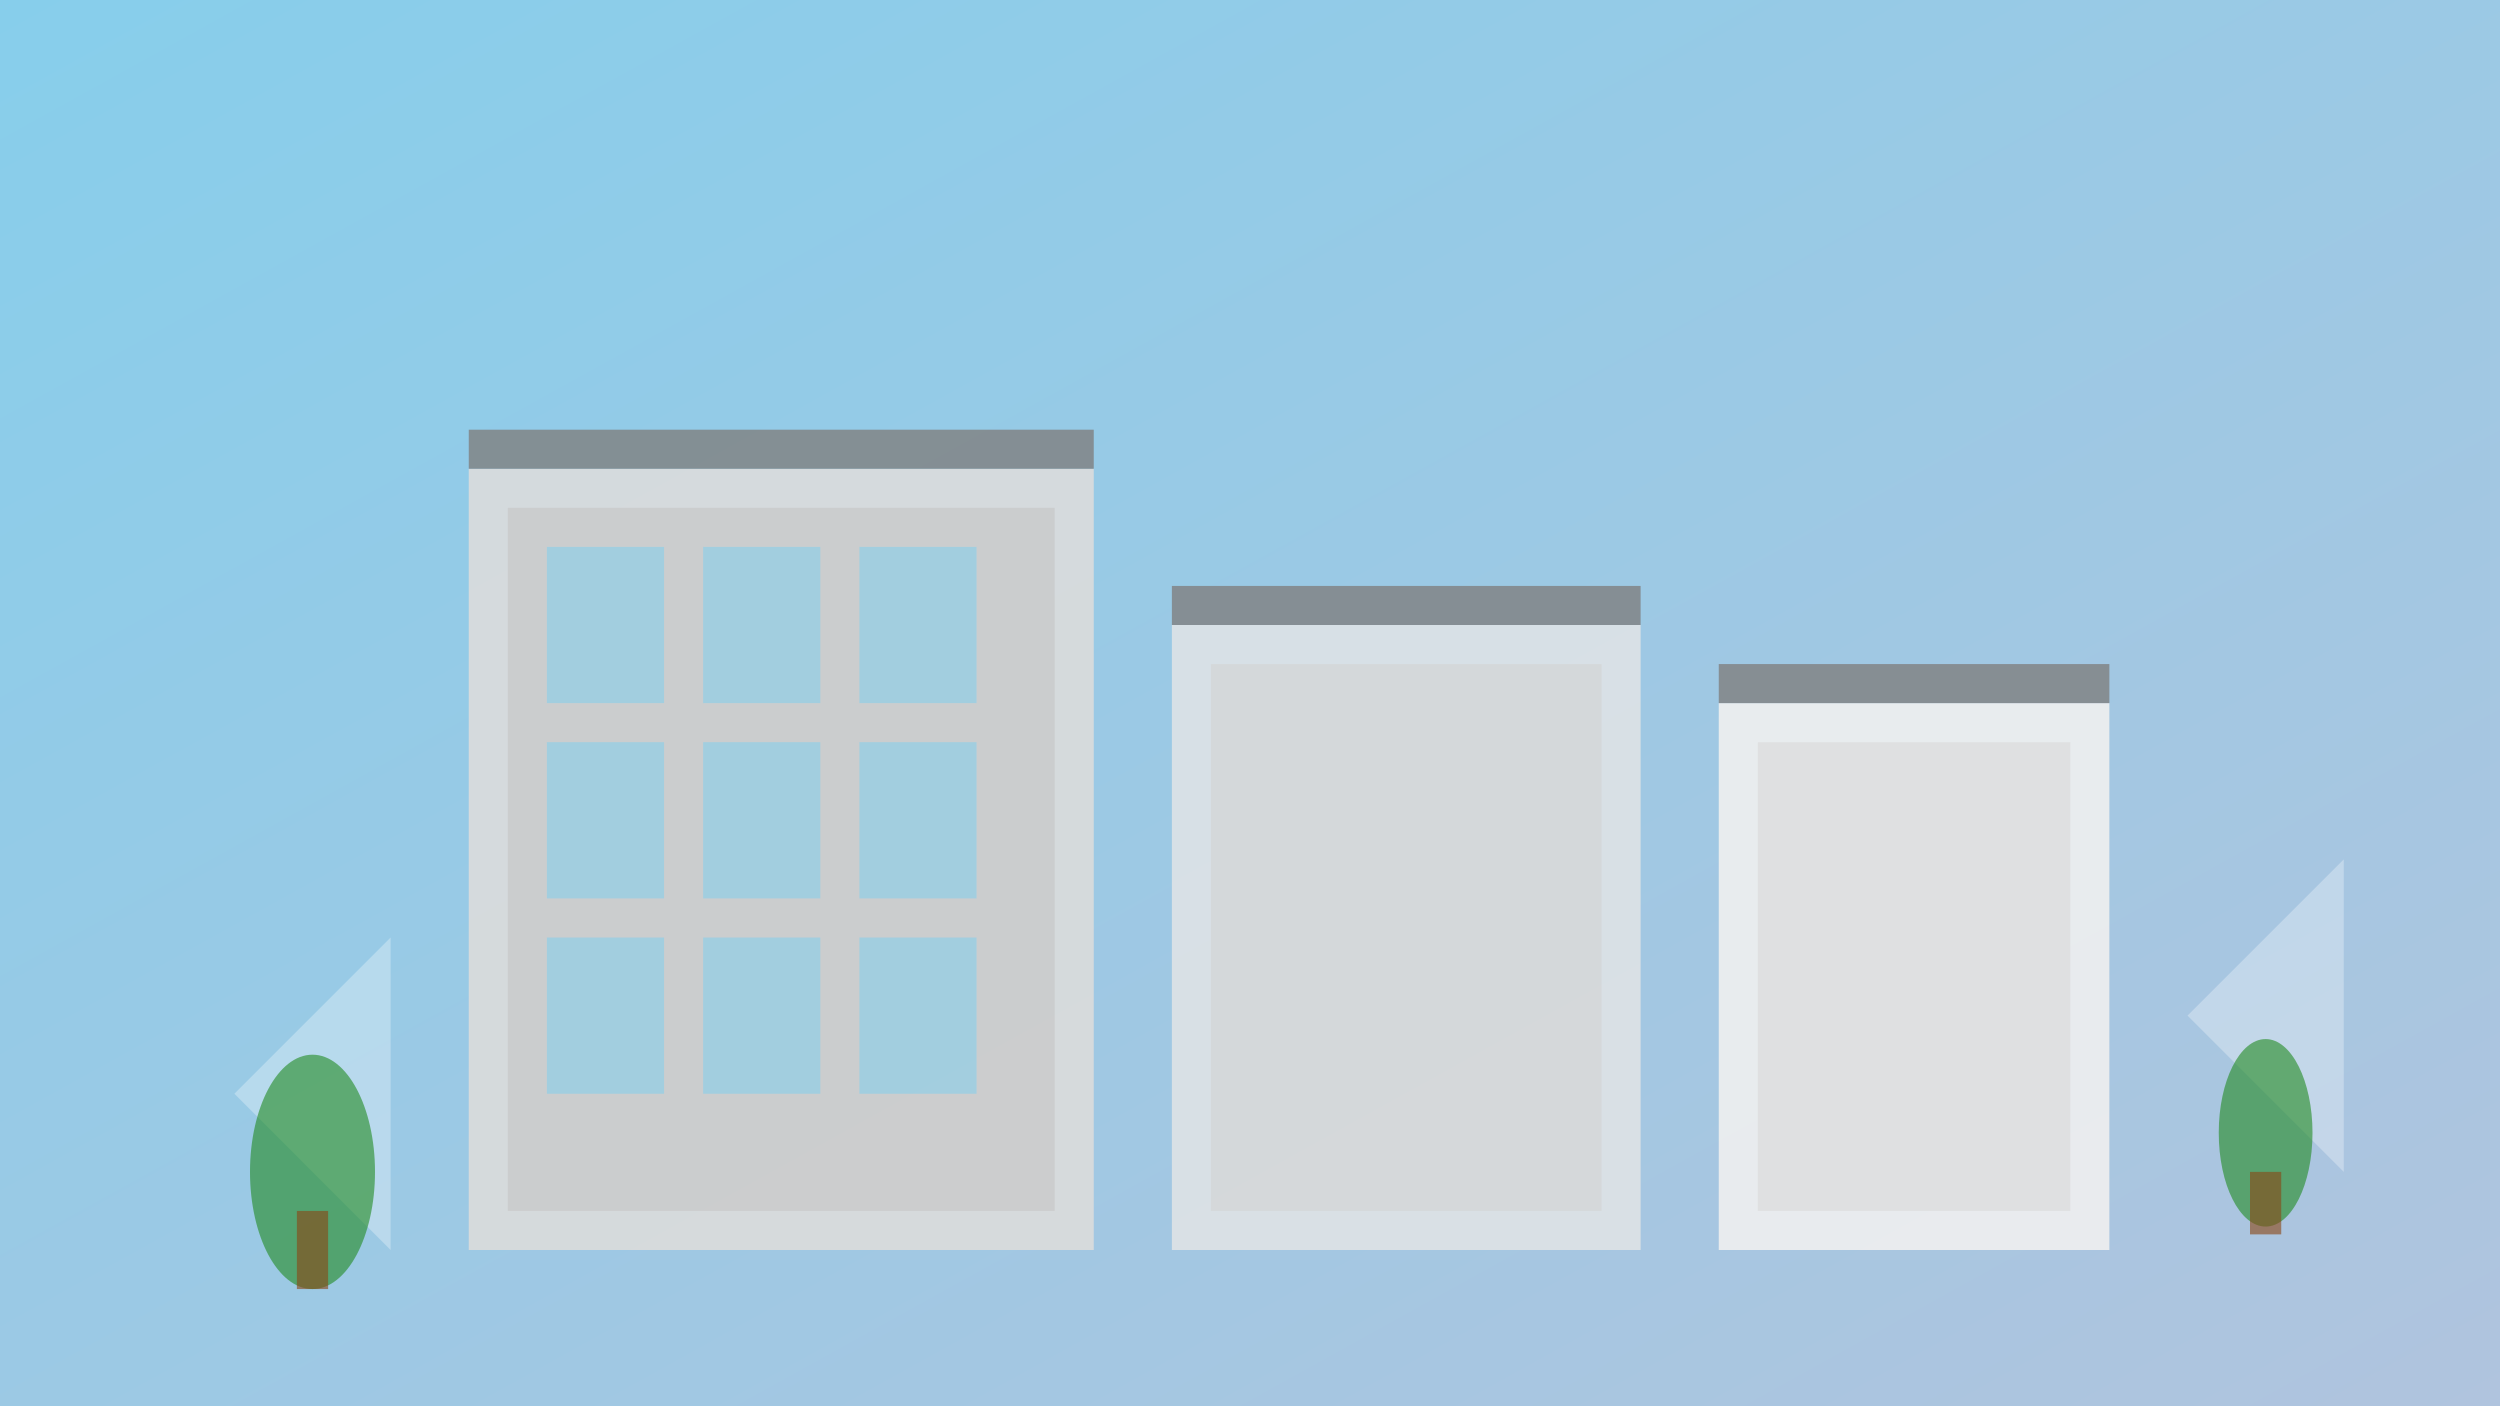 <svg width="320" height="180" viewBox="0 0 320 180" fill="none" xmlns="http://www.w3.org/2000/svg">
  <rect x="0" y="0" width="320" height="180" fill="#333333" stroke="none"/>
  <defs>
    <linearGradient id="architectureGrad" x1="0%" y1="0%" x2="100%" y2="100%">
      <stop offset="0%" style="stop-color:#87CEEB;stop-opacity:1" />
      <stop offset="100%" style="stop-color:#B0C4DE;stop-opacity:1" />
    </linearGradient>
  </defs>
  <rect width="320" height="180" fill="url(#architectureGrad)"/>
  
  <!-- Main building -->
  <rect x="60" y="60" width="80" height="100" fill="rgba(220,220,220,0.9)"/>
  <rect x="65" y="65" width="70" height="90" fill="rgba(200,200,200,0.7)"/>
  
  <!-- Glass panels -->
  <rect x="70" y="70" width="15" height="20" fill="rgba(135,206,235,0.6)"/>
  <rect x="90" y="70" width="15" height="20" fill="rgba(135,206,235,0.6)"/>
  <rect x="110" y="70" width="15" height="20" fill="rgba(135,206,235,0.6)"/>
  
  <rect x="70" y="95" width="15" height="20" fill="rgba(135,206,235,0.6)"/>
  <rect x="90" y="95" width="15" height="20" fill="rgba(135,206,235,0.6)"/>
  <rect x="110" y="95" width="15" height="20" fill="rgba(135,206,235,0.6)"/>
  
  <rect x="70" y="120" width="15" height="20" fill="rgba(135,206,235,0.6)"/>
  <rect x="90" y="120" width="15" height="20" fill="rgba(135,206,235,0.6)"/>
  <rect x="110" y="120" width="15" height="20" fill="rgba(135,206,235,0.6)"/>
  
  <!-- Side buildings -->
  <rect x="150" y="80" width="60" height="80" fill="rgba(230,230,230,0.8)"/>
  <rect x="155" y="85" width="50" height="70" fill="rgba(210,210,210,0.6)"/>
  
  <rect x="220" y="90" width="50" height="70" fill="rgba(240,240,240,0.9)"/>
  <rect x="225" y="95" width="40" height="60" fill="rgba(220,220,220,0.7)"/>
  
  <!-- Modern details -->
  <rect x="60" y="55" width="80" height="5" fill="rgba(128,128,128,0.8)"/>
  <rect x="150" y="75" width="60" height="5" fill="rgba(128,128,128,0.8)"/>
  <rect x="220" y="85" width="50" height="5" fill="rgba(128,128,128,0.8)"/>
  
  <!-- Geometric patterns -->
  <polygon points="30,140 50,120 50,160" fill="rgba(255,255,255,0.3)"/>
  <polygon points="280,130 300,110 300,150" fill="rgba(255,255,255,0.3)"/>
  
  <!-- Trees/landscaping -->
  <ellipse cx="40" cy="150" rx="8" ry="15" fill="rgba(34,139,34,0.6)"/>
  <rect x="38" y="155" width="4" height="10" fill="rgba(139,69,19,0.6)"/>
  
  <ellipse cx="290" cy="145" rx="6" ry="12" fill="rgba(34,139,34,0.6)"/>
  <rect x="288" y="150" width="4" height="8" fill="rgba(139,69,19,0.6)"/>
</svg>